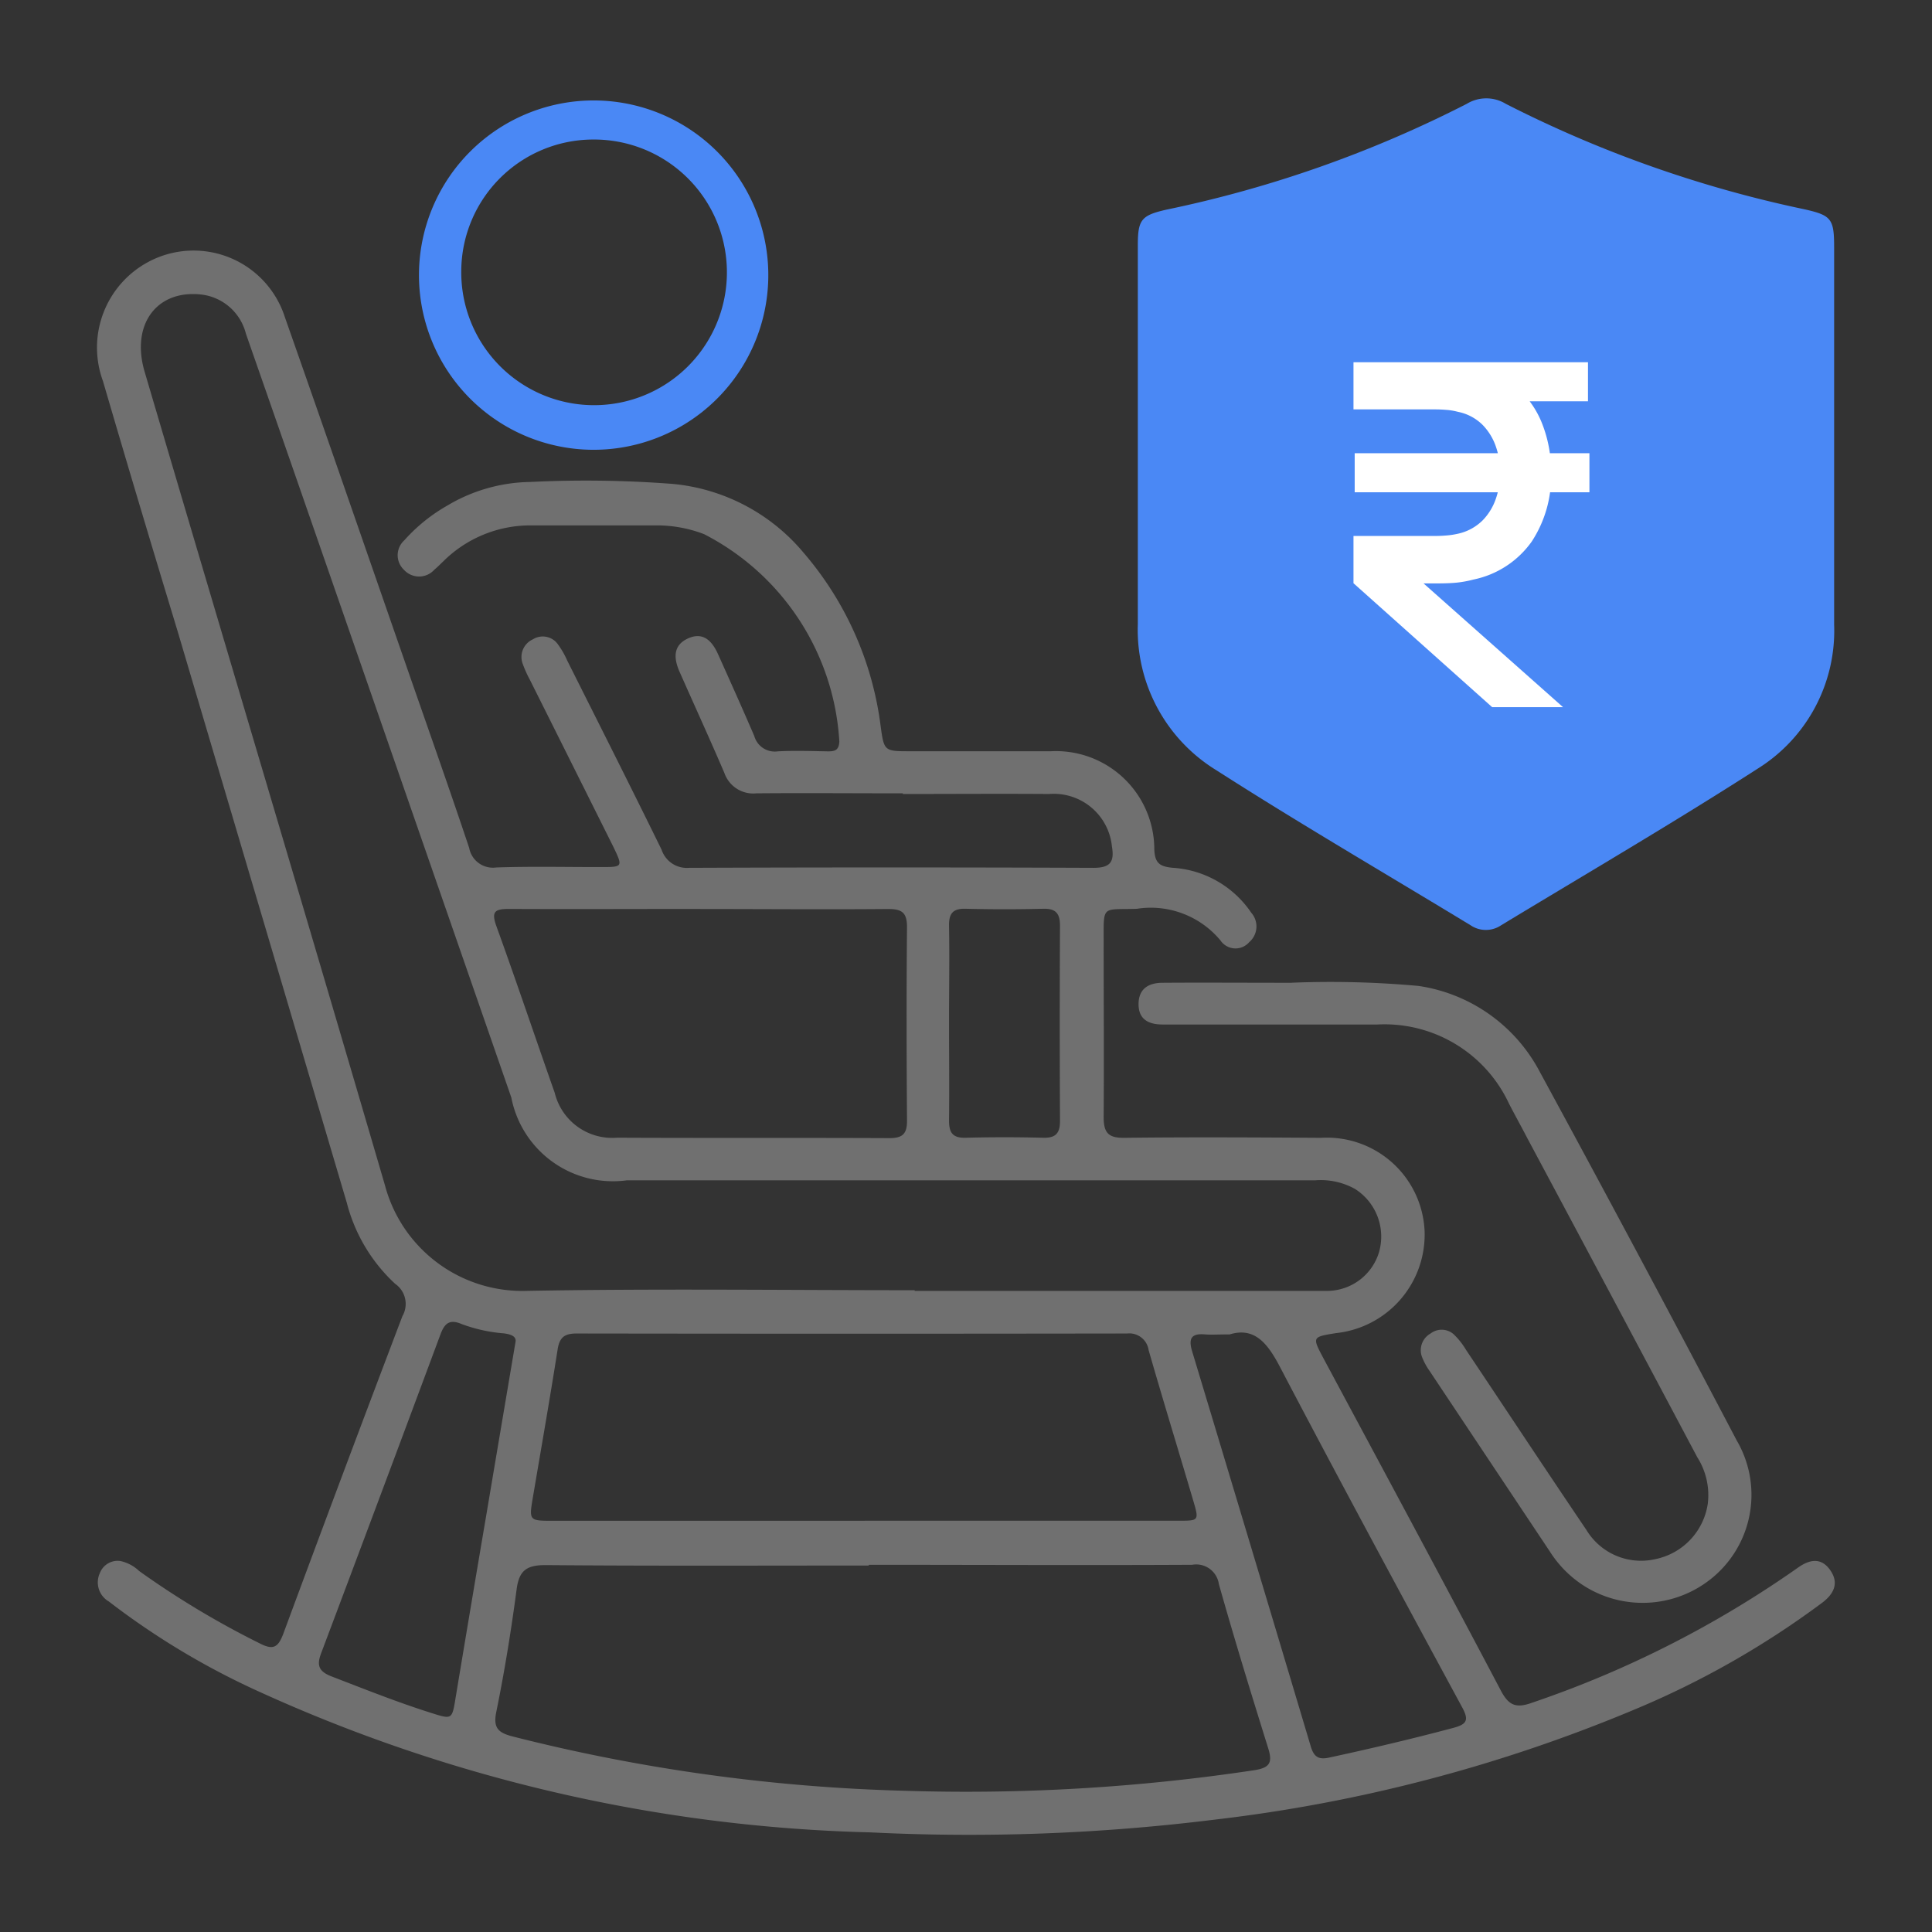 <svg xmlns="http://www.w3.org/2000/svg" xmlns:xlink="http://www.w3.org/1999/xlink" width="32" height="32" viewBox="0 0 32 32">
  <rect x="0" y="0" width="32" height="32" fill="#333333" stroke="none"/>
  <defs>
    <clipPath id="clip-path">
      <rect id="Rectangle_27822" data-name="Rectangle 27822" width="383.758" height="297.323" fill="none"/>
    </clipPath>
    <clipPath id="clip-Secondary_retirement_income_1">
      <rect width="32" height="32"/>
    </clipPath>
  </defs>
  <g id="Secondary_retirement_income_1" data-name="Secondary retirement income – 1" clip-path="url(#clip-Secondary_retirement_income_1)">
    <g id="Group_31524" data-name="Group 31524" transform="translate(1.619 1.611)">
      <g id="Group_31525" data-name="Group 31525">
        <path id="Path_18781" data-name="Path 18781" d="M13.333,48.585c-.808,0-1.616-.007-2.423,0a.506.506,0,0,1-.532-.34c-.24-.559-.493-1.112-.739-1.668-.1-.224-.117-.445.143-.56s.405.063.5.281c.2.446.4.89.593,1.34a.352.352,0,0,0,.386.252c.278-.015.558-.005.837,0,.114,0,.178-.021.185-.164a4.132,4.132,0,0,0-2.241-3.434,2.189,2.189,0,0,0-.76-.145c-.708,0-1.416,0-2.124,0a2.044,2.044,0,0,0-1.429.59c-.051.048-.1.1-.153.143a.339.339,0,0,1-.507,0,.332.332,0,0,1,.008-.485,2.816,2.816,0,0,1,.718-.579,2.746,2.746,0,0,1,1.367-.388,18.791,18.791,0,0,1,2.36.032A3.213,3.213,0,0,1,11.691,44.6a5.45,5.45,0,0,1,1.274,2.855c.058.433.059.433.491.433.778,0,1.556,0,2.333,0A1.629,1.629,0,0,1,17.5,49.518c.01.223.09.279.3.3a1.7,1.7,0,0,1,1.306.745.343.343,0,0,1-.034.487.3.3,0,0,1-.475-.027,1.5,1.5,0,0,0-1.389-.525c-.584.018-.546-.072-.547.549,0,.967.007,1.935,0,2.9,0,.258.075.347.34.344,1.087-.013,2.174-.007,3.261,0a1.619,1.619,0,0,1,1.715,1.55,1.641,1.641,0,0,1-1.463,1.684c-.407.065-.4.063-.206.43.98,1.828,1.963,3.653,2.93,5.488.136.259.259.3.532.2a17.314,17.314,0,0,0,4.384-2.228c.2-.144.394-.179.545.042s.044.4-.143.539a14.6,14.6,0,0,1-3.085,1.757,25.637,25.637,0,0,1-6.972,1.831,32.991,32.991,0,0,1-5.7.211A25.948,25.948,0,0,1,2.557,63.411a12.637,12.637,0,0,1-2.373-1.44A.366.366,0,0,1,.035,61.5a.316.316,0,0,1,.338-.2.648.648,0,0,1,.313.166,14.556,14.556,0,0,0,2,1.2c.219.112.3.068.386-.157q.975-2.636,1.974-5.264a.406.406,0,0,0-.121-.537,2.767,2.767,0,0,1-.8-1.342q-1.4-4.73-2.8-9.459C.906,44.527.491,43.143.086,41.756a1.609,1.609,0,0,1,.754-1.974A1.588,1.588,0,0,1,3.1,40.7c.678,1.927,1.345,3.859,2.016,5.789.347,1,.7,1.994,1.036,3a.4.4,0,0,0,.449.324c.578-.02,1.157-.006,1.735-.007.363,0,.365,0,.2-.343q-.688-1.378-1.377-2.756a1.946,1.946,0,0,1-.122-.272.32.32,0,0,1,.169-.4.308.308,0,0,1,.424.094,1.394,1.394,0,0,1,.147.259c.523,1.043,1.049,2.084,1.562,3.131a.44.44,0,0,0,.453.3q3.351-.013,6.7,0c.276,0,.35-.094.306-.354a.968.968,0,0,0-1.039-.869c-.808-.006-1.615,0-2.423,0m.194,8.23h6.491c.12,0,.24,0,.359,0a.9.9,0,0,0,.843-.645.934.934,0,0,0-.4-1.044,1.166,1.166,0,0,0-.661-.142q-5.7,0-11.4,0A1.714,1.714,0,0,1,6.85,53.623Q5.075,48.511,3.3,43.4q-.422-1.214-.846-2.428a.865.865,0,0,0-.742-.649c-.739-.081-1.166.5-.935,1.281C2.1,46.095,3.443,50.582,4.757,55.077A2.354,2.354,0,0,0,7.1,56.826c2.143-.039,4.287-.011,6.431-.011m-.763,4.56c-1.784,0-3.568.008-5.353-.007-.315,0-.436.092-.477.4-.09.681-.2,1.36-.337,2.032-.055.269.036.345.27.406a29.45,29.45,0,0,0,6.5.9,32.039,32.039,0,0,0,5.779-.34c.268-.04.31-.129.236-.366-.281-.9-.56-1.808-.817-2.719a.379.379,0,0,0-.443-.318c-1.784.009-3.568,0-5.353,0m-.07-.73h5.2c.336,0,.34,0,.242-.333-.245-.831-.5-1.66-.739-2.492a.323.323,0,0,0-.356-.276q-4.56.007-9.12,0c-.2,0-.282.065-.313.264-.128.816-.271,1.63-.409,2.445-.066.387-.064.393.319.393h5.173M9.982,50.5c-1.056,0-2.112.005-3.168,0-.232,0-.3.038-.212.283.332.917.643,1.842.967,2.763a.98.98,0,0,0,1.031.743c1.5.007,3.009,0,4.513.007.223,0,.293-.075.291-.295-.008-1.066-.01-2.132,0-3.2,0-.244-.086-.3-.314-.3-1.036.009-2.072,0-3.108,0m8.759,7.046c-.183,0-.293.008-.4,0-.223-.02-.28.062-.215.278q.988,3.273,1.966,6.548c.048.159.118.224.3.184.691-.149,1.378-.311,2.061-.493.231-.061.258-.134.145-.342-1.014-1.874-2.027-3.748-3.016-5.635-.209-.4-.426-.668-.84-.538m-11.827.142c.034-.108-.065-.145-.186-.161a2.575,2.575,0,0,1-.7-.154c-.2-.086-.284-.015-.353.172Q4.694,60.189,3.7,62.828c-.076.2-.04.3.168.382.548.211,1.093.429,1.653.606.351.111.347.111.407-.255q.254-1.53.514-3.06c.155-.922.311-1.843.475-2.814M14.1,52.363c0,.548.006,1.1,0,1.644,0,.2.061.288.274.283q.642-.017,1.286,0c.211.005.279-.079.278-.282q-.008-1.615,0-3.229c0-.2-.066-.288-.277-.282q-.642.016-1.286,0c-.212-.006-.278.079-.275.282.009.528,0,1.056,0,1.585" transform="translate(0 -37.056)" fill="#707070"/>
        <path id="Path_18782" data-name="Path 18782" d="M280.208,5.961c0,1.017,0,2.033,0,3.05a2.692,2.692,0,0,1-1.256,2.382c-1.4.9-2.837,1.739-4.259,2.6a.452.452,0,0,1-.507,0c-1.405-.854-2.827-1.681-4.211-2.568a2.726,2.726,0,0,1-1.3-2.42q0-3.139,0-6.279c0-.422.061-.491.471-.585A19.711,19.711,0,0,0,274.123.388a.621.621,0,0,1,.647,0,19.865,19.865,0,0,0,4.944,1.746c.446.1.494.156.494.626q0,1.6,0,3.2" transform="translate(-251.448 -0.279)" fill="#4a88f5"/>
        <path id="Path_18783" data-name="Path 18783" d="M271.361,228.536a16.11,16.11,0,0,1,2.1.053,2.715,2.715,0,0,1,2.006,1.416q1.656,3.047,3.268,6.117a1.781,1.781,0,0,1-.345,2.217,1.813,1.813,0,0,1-2.189.185,1.841,1.841,0,0,1-.564-.568q-.995-1.493-1.989-2.986a1.1,1.1,0,0,1-.128-.235.317.317,0,0,1,.142-.389.3.3,0,0,1,.387.017,1.229,1.229,0,0,1,.2.254c.665.994,1.324,1.992,1.994,2.983a1.057,1.057,0,0,0,1.138.484,1.1,1.1,0,0,0,.872-.917,1.169,1.169,0,0,0-.174-.772q-1.4-2.639-2.811-5.277c-.1-.193-.208-.386-.308-.581a2.274,2.274,0,0,0-2.177-1.309h-3.558c-.229,0-.4-.081-.4-.336s.164-.353.392-.355c.658-.005,1.316,0,2.144,0" transform="translate(-251.586 -213.87)" fill="#707070"/>
        <path id="Path_18784" data-name="Path 18784" d="M83,2.892a2.893,2.893,0,0,1,5.785,0,2.893,2.893,0,1,1-5.785,0m.7-.015A2.2,2.2,0,1,0,85.89.7,2.188,2.188,0,0,0,83.7,2.878" transform="translate(-77.679 0)" fill="#4a88f5"/>
      </g>
    </g>
    <path id="Path_18785" data-name="Path 18785" d="M.56-5.76h1.4q.083,0,.206.006a1.722,1.722,0,0,1,.23.026,1.688,1.688,0,0,1,.8.327,1.555,1.555,0,0,1,.478.631,2.151,2.151,0,0,1,.159.839,1.973,1.973,0,0,1-.321,1.141,1.57,1.57,0,0,1-.964.629,1.822,1.822,0,0,1-.286.052q-.131.012-.309.012H.56v-.786H1.929q.075,0,.173-.008a1.315,1.315,0,0,0,.184-.028A.829.829,0,0,0,2.7-3.142a.959.959,0,0,0,.222-.369,1.334,1.334,0,0,0,.069-.421,1.334,1.334,0,0,0-.069-.421A.959.959,0,0,0,2.7-4.721a.8.8,0,0,0-.411-.218A1.013,1.013,0,0,0,2.1-4.971q-.1-.008-.173-.008H.56ZM.56-2.1l.889-.238L4.031-.047H2.857ZM.58-3.606v-.647H4.468v.647ZM1.865-5.113V-5.76H4.444v.647Z" transform="translate(21.858 11.76)" fill="#fff"/>
    <g id="Group_31530" data-name="Group 31530" transform="translate(-319 -136)">
      <g id="Group_31529" data-name="Group 31529" clip-path="url(#clip-path)">
        <path id="Path_18796" data-name="Path 18796" d="M0,105.206c2.091-3.638,5.246-4.826,9.391-4.81,26.813.109,53.628-.011,80.441.137,3.45.019,5.166-1,6.233-4.287a108.93,108.93,0,0,1,7.648-17.04c1.841-3.5,1.767-3.667-2.149-3.671-17.585-.018-35.17.011-52.755-.026-5.067-.011-8.236-2.654-8.6-6.955-.417-4.94,2.85-8.45,8.166-8.493,9.977-.08,19.955-.029,29.932-.03,11.225,0,22.45-.061,33.673.044A6.784,6.784,0,0,0,118,57.267C144.2,24.54,178.031,5.456,219.815.858c60.008-6.6,119.228,25.416,146.985,79.106,12.939,25.028,18.934,51.616,16.38,79.519-4.931,53.859-31.451,94.215-78.846,120.433-25.012,13.835-52.18,19.218-80.5,16.878-43.065-3.558-78.284-22.586-105.418-56.291a7.867,7.867,0,0,0-6.88-3.352c-34.048.1-68.1.018-102.143.115-4.144.011-7.3-1.178-9.393-4.809v-5.988c2.091-3.637,5.246-4.823,9.39-4.809,30.68.1,61.36.059,92.039.048,4.015,0,4.148-.172,2.332-3.555A147.9,147.9,0,0,1,86.77,159.7c-.215-2.6-1.159-3.4-3.667-3.367-7.731.112-15.464.058-23.2.03-5.973-.021-9.29-2.867-9.237-7.845.051-4.826,3.317-7.61,9.068-7.634,7.857-.033,15.714-.071,23.57.023,2.357.028,3.236-.782,3.47-3.188.544-5.573,1.336-11.128,2.211-16.662.809-5.114.914-5.1-4.393-5.105-25.067,0-50.135-.058-75.2.053-4.144.019-7.3-1.176-9.394-4.809ZM234.9,281.583c73.651-.693,132.866-58.819,132.93-132.92.063-73.156-58.111-132.574-132.464-132.83-73.013-.252-132.884,57.746-133.106,132.546-.218,73.432,58.331,132.253,132.64,133.2"/>
        <path id="Path_18797" data-name="Path 18797" d="M0,186.048c2.086-3.624,5.223-4.863,9.364-4.811,12.688.16,25.38,0,38.07.091,6.115.043,9.851,5.3,7.669,10.621a7.123,7.123,0,0,1-6.92,4.794q-20.527.072-41.056.009c-3.379-.005-5.441-2.1-7.127-4.716Z"/>
      </g>
    </g>
  </g>
</svg>
